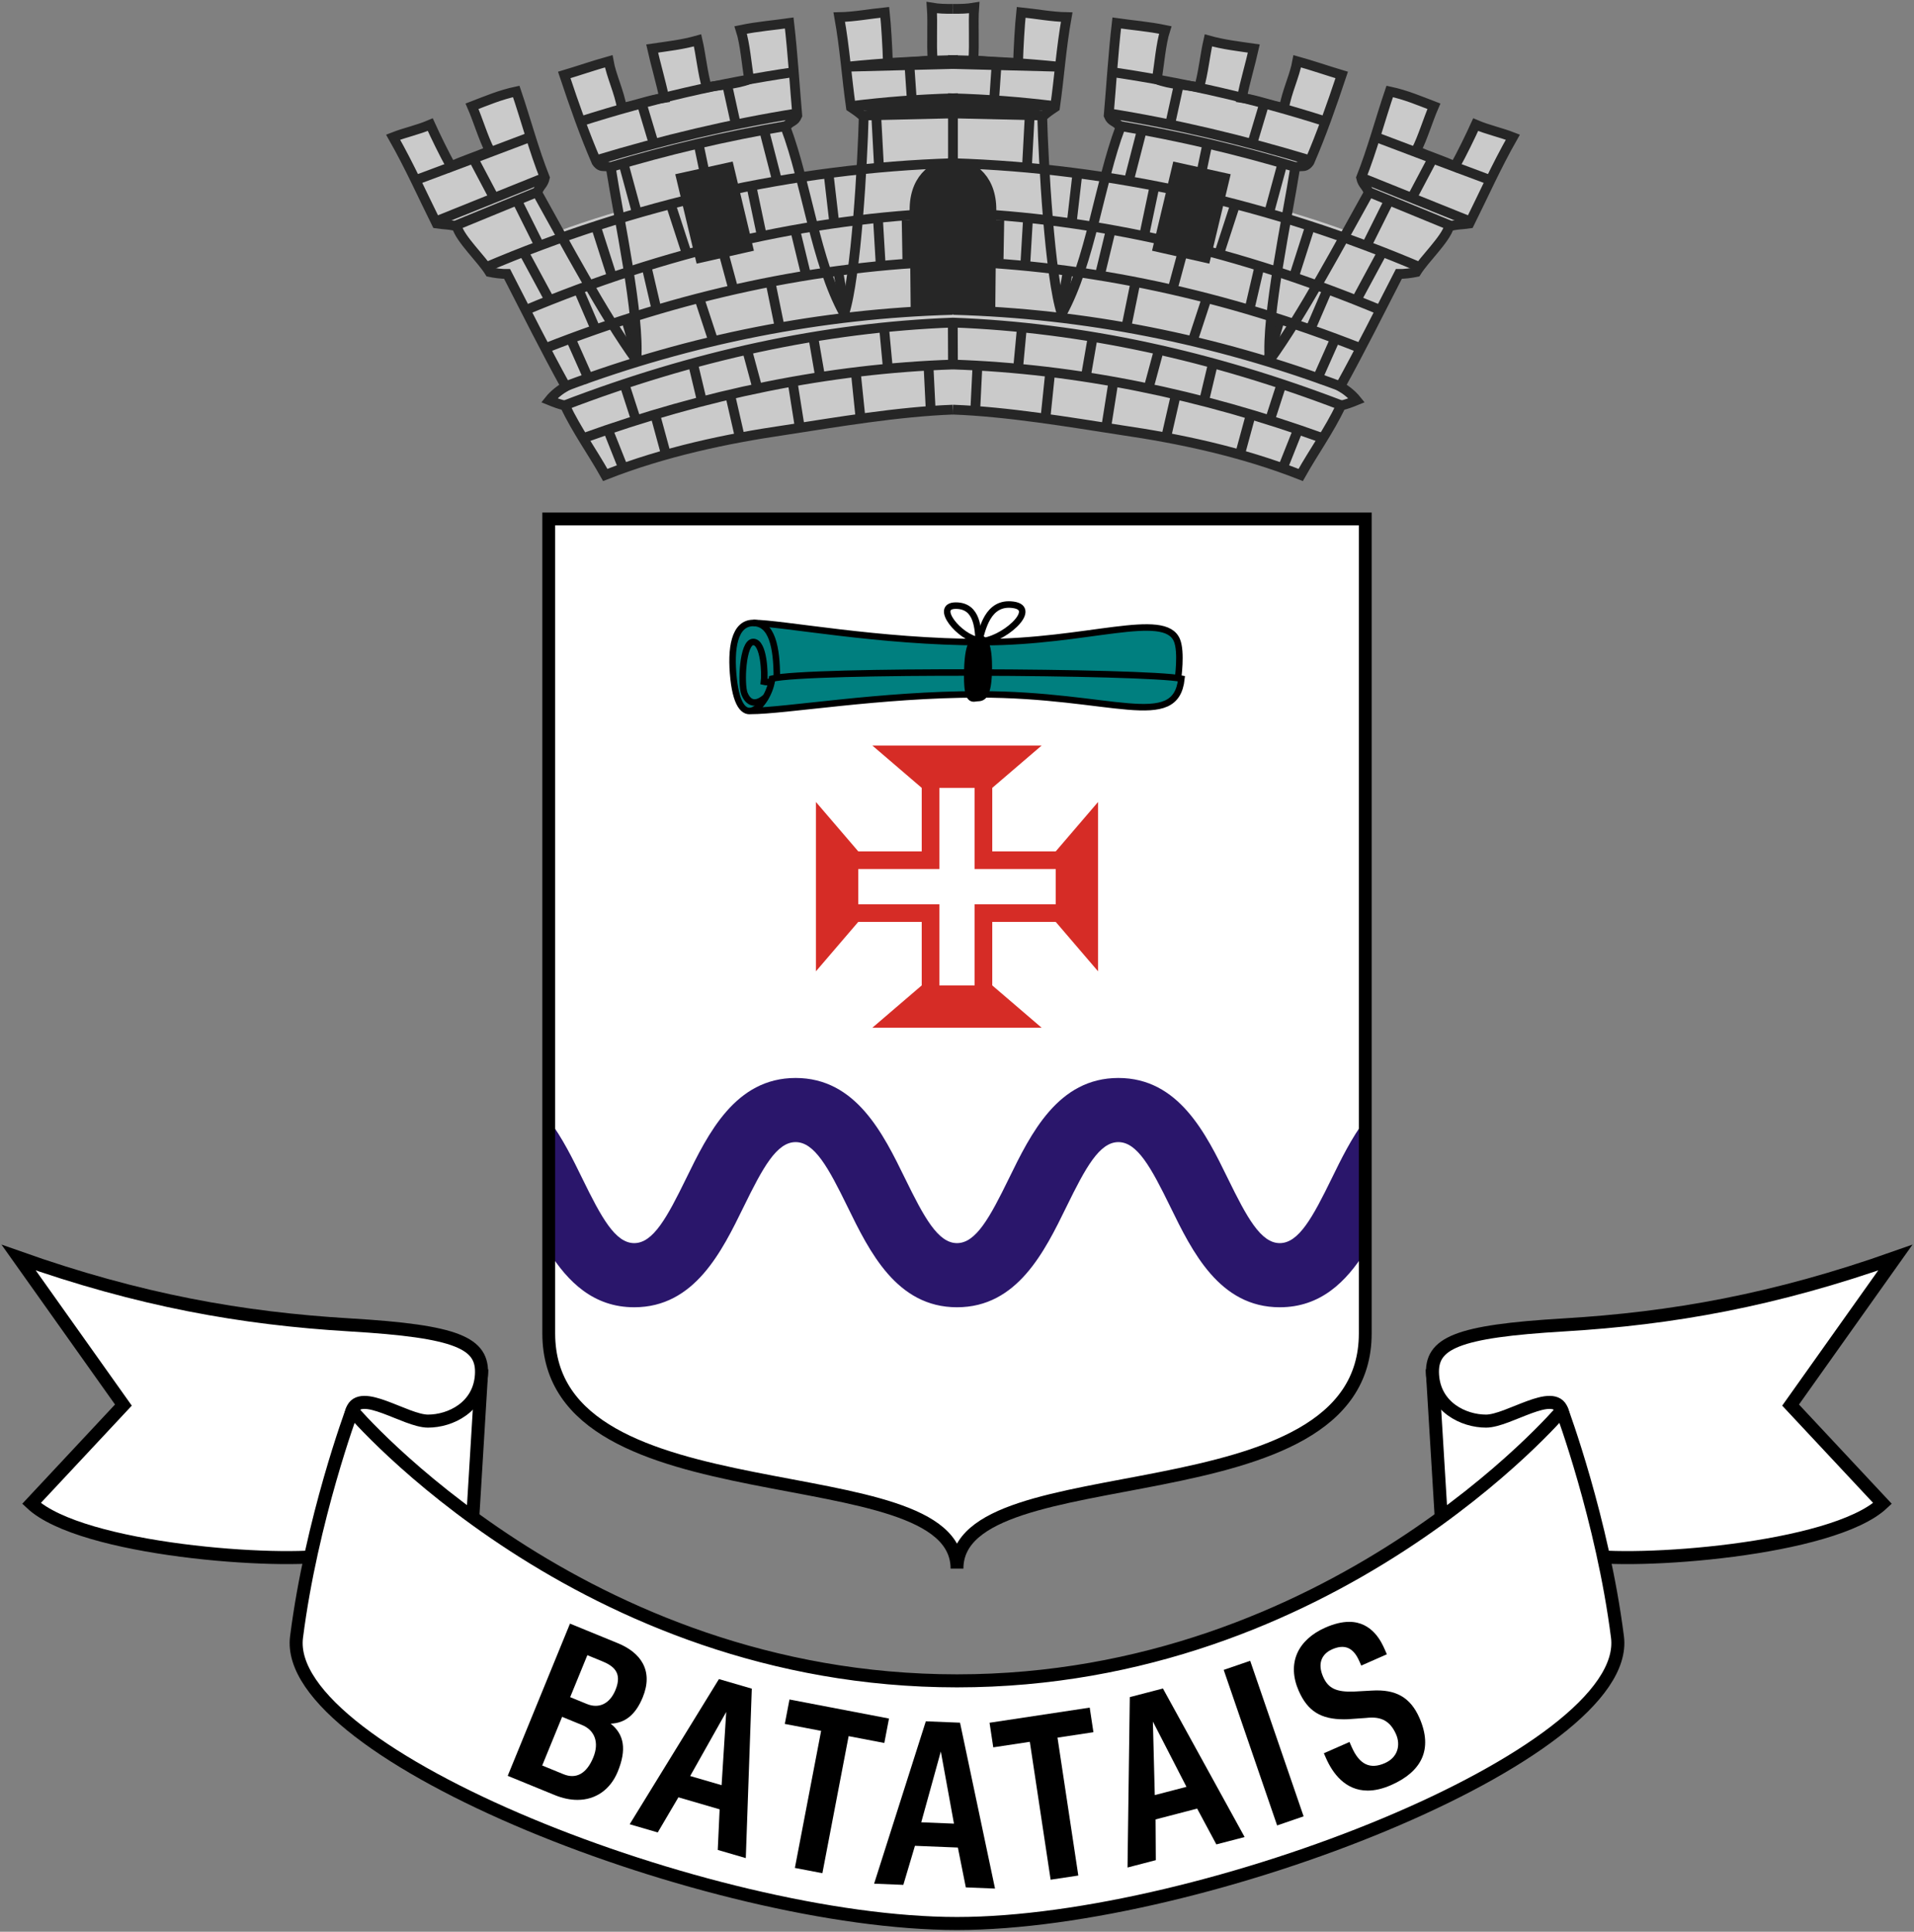<?xml version="1.0" encoding="utf-8"?>
<!-- Generator: Adobe Illustrator 15.1.0, SVG Export Plug-In . SVG Version: 6.00 Build 0)  -->
<!DOCTYPE svg PUBLIC "-//W3C//DTD SVG 1.1//EN" "http://www.w3.org/Graphics/SVG/1.1/DTD/svg11.dtd">
<svg version="1.1" id="Camada_2" xmlns="http://www.w3.org/2000/svg" xmlns:xlink="http://www.w3.org/1999/xlink" x="0px" y="0px"
	 width="441px" height="445px" viewBox="-185.166 -198.579 441 445" enable-background="new -185.166 -198.579 441 445"
	 xml:space="preserve">
<rect x="-185.166" y="-198.579" width="441" height="445" fill="#808080" stroke="none"/>
<polygon fill="#FFFFFF" stroke="#000000" stroke-width="3" stroke-miterlimit="5" points="-76.952,162.77 -74.244,118.201 
	-110.194,113.522 -110.194,142.332 "/>
<path fill="#FFFFFF" stroke="#000000" stroke-width="3" stroke-miterlimit="5" d="M-108.472,159.569
	c-12.064,2.216-57.866-0.984-69.439-11.819l21.177-22.655l-24.132-33.98c27.826,9.85,51.464,14.035,76.334,15.513
	s30.779,4.188,30.287,11.574s-7.14,10.587-12.312,10.587c-5.171,0-15.651-7.759-17.484-2.461
	C-105.872,131.625-108.472,159.569-108.472,159.569z"/>
<polygon fill="#FFFFFF" stroke="#000000" stroke-width="3" stroke-miterlimit="5" points="147.619,162.77 144.911,118.201 
	180.861,113.522 180.861,142.332 "/>
<path fill="#FFFFFF" stroke="#000000" stroke-width="3" stroke-miterlimit="5" d="M179.139,159.569
	c12.064,2.216,57.866-0.984,69.44-11.819L227.4,125.095l24.134-33.98c-27.827,9.85-51.467,14.035-76.336,15.513
	s-30.779,4.188-30.287,11.574s7.141,10.587,12.312,10.587s15.651-7.759,17.483-2.461
	C176.539,131.625,179.139,159.569,179.139,159.569z"/>
<g>
	<path fill="#FFFFFF" stroke="#000000" stroke-width="3" stroke-linejoin="round" stroke-miterlimit="5" d="M35.333,188.624
		c86.55,0,139.373-62.297,139.373-62.297s9.356,25.116,12.804,52.202c3.447,27.085-95.539,65.992-152.176,65.992
		s-155.623-38.907-152.176-65.992c3.447-27.086,12.803-52.202,12.803-52.202S-51.217,188.624,35.333,188.624z"/>
</g>
<path fill="#FFFFFF" d="M35.333-79.037h94.065c0,0,0,153.16,0,187.633c0,43.83-94.065,27.085-94.065,54.173
	c0-27.088-94.064-10.343-94.064-54.173c0-34.473,0-187.633,0-187.633H35.333z"/>
<g id="Camada_1_cópia">
	<g id="Grade_1_" display="none">
	</g>
	<g id="Camada_1_5_">
	</g>
	<g id="Área_de_trabalho_1_">
	</g>
	<g id="Linhas-guia_1_">
	</g>
	<path fill="#CACACA" d="M154.842-169.875c-1.29,2.844-3.143,6.638-4.788,9.621c-2.872-1.378-5.584-2.128-8.933-3.617
		c1.533-2.978,2.714-7.061,4.099-10.227c-3.201-1.225-6.442-2.62-10.186-3.417c-2.254,6.66-4.04,13.46-6.594,19.9
		c0.36,1.638,1.242,1.808,1.753,3.438c-6.357,11.386-15.267,28.105-22.831,38.542c-0.818-10.316,4.116-32.933,5.86-44.163
		c1.259-1.082,2.101,0.279,3.324-1.48c2.756-6.357,5.082-12.996,7.428-20.032c-3.281-0.979-6.809-2.203-10.242-3.159
		c-0.595,3.375-2.442,7.061-3.031,10.733c-3.119-0.517-6.206-1.817-9.759-2.307c0.757-3.629,1.988-7.826,2.782-11.358
		c-3.555-0.518-6.957-0.892-10.471-1.884c-0.763,3.31-1.191,7.68-2.134,10.825c-2.89-0.573-6.663-0.638-9.76-1.851
		c0.576-3.211,0.934-8.185,1.96-11.366c-3.825-0.805-7.8-1.114-11.182-1.604c-0.824,7.082-1.248,14.379-1.858,21.32
		c0.671,1.606,1.47,1.075,2.707,2.684c-4.878,12.974-6.874,30.938-13.51,42.977c-2.775-8.356-4.252-35.331-4.503-45.334
		c1.123-1.047,1.778-1.46,2.948-2.247c1.02-7.188,1.376-13.403,2.689-20.759c-3.483-0.061-7.142-0.771-10.495-1.101
		c-0.321,3.044-0.599,7.851-0.72,11.659c-3.318,0.054-6.884-0.28-10.312-0.635c0.312-3.817-0.059-8.463,0.212-12.111
		c-1.574,0.271-3.219,0.303-4.888,0.286c-1.669,0.018-3.314-0.014-4.888-0.286c0.271,3.647-0.1,8.293,0.212,12.111
		c-3.428,0.355-6.993,0.688-10.312,0.635c-0.121-3.809-0.398-8.615-0.72-11.659c-3.354,0.331-7.012,1.041-10.495,1.101
		c1.313,7.355,1.669,13.571,2.689,20.759c1.17,0.787,1.825,1.199,2.948,2.247c-0.251,10.003-1.729,36.978-4.503,45.334
		c-6.637-12.039-8.632-30.003-13.51-42.977c1.237-1.609,2.036-1.078,2.707-2.684c-0.61-6.941-1.035-14.239-1.858-21.32
		c-3.382,0.491-7.357,0.799-11.182,1.604c1.027,3.181,1.385,8.155,1.96,11.366c-3.098,1.213-6.871,1.278-9.76,1.851
		c-0.942-3.145-1.371-7.515-2.134-10.825c-3.513,0.993-6.915,1.366-10.47,1.884c0.793,3.532,2.024,7.729,2.782,11.358
		c-3.554,0.49-6.64,1.791-9.759,2.307c-0.588-3.672-2.437-7.358-3.031-10.733c-3.434,0.956-6.961,2.18-10.242,3.159
		c2.346,7.036,4.672,13.675,7.427,20.032c1.224,1.759,2.066,0.398,3.324,1.48c1.745,11.229,6.679,33.847,5.861,44.163
		c-7.564-10.437-16.474-27.156-22.831-38.542c0.511-1.63,1.393-1.801,1.753-3.438c-2.554-6.44-4.34-13.24-6.594-19.9
		c-3.744,0.796-6.984,2.191-10.186,3.417c1.385,3.166,2.565,7.249,4.099,10.227c-3.349,1.489-6.061,2.239-8.932,3.617
		c-1.646-2.982-3.499-6.777-4.789-9.621c-2.812,1.21-5.754,1.796-8.563,2.898c3.839,6.744,6.795,13.422,10.013,19.883
		c2.525,0.354,1.977,0.103,4.631,0.609c0.891,3.086,5.672,7.471,7.591,10.574c1.089,0.228,2.764,0.46,4.031,0.437
		c4.566,8.908,8.853,17.471,13.513,25.923c-1.229,0.708-2.733,1.842-3.793,3.176c1.284,0.526,2.463,0.961,3.592,1.21
		c2.946,6.085,6.149,10.381,9.302,15.998c13.695-5.395,28.205-8.407,41.257-10.314c12.196-1.887,26.259-4.266,38.86-4.735
		c12.602,0.469,26.665,2.848,38.86,4.735c13.052,1.907,27.562,4.92,41.257,10.314c3.152-5.617,6.355-9.912,9.302-15.998
		c1.13-0.25,2.309-0.684,3.593-1.21c-1.061-1.333-2.564-2.467-3.793-3.176c4.66-8.452,8.946-17.015,13.513-25.923
		c1.267,0.023,2.942-0.209,4.031-0.437c1.919-3.104,6.7-7.488,7.591-10.574c2.654-0.506,2.106-0.255,4.631-0.609
		c3.218-6.461,6.174-13.14,10.014-19.883C160.596-168.079,157.654-168.665,154.842-169.875z"/>
	<path fill="#CACACA" d="M34.407-160.86c-30.246,1.085-60.7,4.412-91.249,15.65c4.684,8.469,11.091,24.222,16.921,31.109
		c24.744-7.273,49.693-11.326,74.327-12.146c24.634,0.821,49.583,4.874,74.327,12.146c5.83-6.888,12.238-22.64,16.921-31.109
		C95.107-156.448,64.653-159.775,34.407-160.86z"/>
	<g id="Page_1_1_">
		<g id="Camada_1_4_">
			<g>
				<path fill="none" stroke="#262626" stroke-width="2.25" stroke-miterlimit="2.414" d="M-73.501-136.893
					c34.366-14.688,71.107-22.957,107.91-24.099 M-64.202-127.083c32.262-13.508,65.171-21.248,98.321-22.488 M-59.559-118.349
					c31.075-12.256,62.506-19.053,93.968-20.046 M-50.879-97.604c28.077-10.136,56.543-16.034,85.288-17.002 M-54.974-109.547
					c29.17-10.964,59.191-16.803,89.274-17.638 M-55.172-105.161c29.797-11.426,59.647-17.976,89.536-19.105"/>
				
					<line fill="none" stroke="#262626" stroke-width="2.25" stroke-miterlimit="2.414" x1="-76.195" y1="-162.188" x2="-71.496" y2="-153.302"/>
				<path fill="none" stroke="#262626" stroke-width="2.25" stroke-miterlimit="2.414" d="M-47.611-145.633l3.512,10.961
					 M5.756-158.459l1.374,11.878 M-11.918-155.14l2.334,11.088 M-30.55-151.266l3.8,11.667 M-64.322-140.149l5.981,11.075
					 M24.333-184.154l0.615,8.99 M-17.684-179.314l2.063,9.371 M-37.332-174.785l2.754,9.187"/>
				<path fill="none" stroke="#262626" stroke-width="2.25" stroke-miterlimit="2.414" d="M-2.516-110.368l1.731,10.903
					 M-16.923-107.553l2.254,9.851 M-34.192-102.993l2.541,9.333 M-45.015-99.387l3.616,9.09 M7.978-136.014l1.511,8.889
					 M-7.625-133.497l2.242,10.989 M-24.127-130.096l3.518,10.69 M-40.842-124.837l2.758,9.572 M-53.572-120.341l4.356,9.792"/>
				
					<line fill="none" stroke="#262626" stroke-width="2.25" stroke-miterlimit="2.414" x1="-24.163" y1="-165.228" x2="-21.78" y2="-153.784"/>
				<path fill="none" stroke="#262626" stroke-width="2.25" stroke-miterlimit="2.414" d="M16.704-172.371l0.678,12.626
					 M-9.118-168.598l2.925,11.356 M-41.47-160.771l3.232,11.896 M-66.046-152.339l5.239,10.505 M-1.846-145.16l2.384,9.853
					 M-36.165-137.021l2.395,10.301 M-51.823-131.749l3.997,9.277 M-41.288-110.046l2.659,8.219 M-25.531-114.972l2.099,8.795
					 M2.2-121.018l1.703,9.831 M-13.11-118.239l2.394,8.872 M-18.897-141.919l2.682,9.906"/>
				<path fill="none" stroke="#262626" stroke-width="2.25" stroke-miterlimit="2.414" d="M17.127-148.113l0.649,10.952
					 M18.537-123.009l0.897,9.576 M28.774-114.212l0.534,10.848 M12.031-112.657l1.112,10.794"/>
				<polygon fill="#CACACA" points="23.75,-146.78 27.143,-146.841 27.261,-140.005 23.869,-139.946 				"/>
				<polygon fill="none" stroke="#262626" stroke-width="2.25" stroke-miterlimit="2.414" points="23.75,-146.78 27.143,-146.841 
					27.261,-140.005 23.869,-139.946 				"/>
				<path fill="none" stroke="#262626" stroke-width="2.25" stroke-miterlimit="2.414" d="M-47.89-161.632
					c15.323-4.64,30.853-8.38,46.536-10.861 M-51.39-170.614c15.985-5.118,32.297-8.889,49.064-11.343 M-80.077-146.665
					l18.697-7.679 M-84.587-147.637l24.77-9.974 M-89.375-157.093c8.784-3.259,17.622-6.604,26.446-9.95"/>
				<path fill="none" stroke="#262626" stroke-width="2.25" stroke-miterlimit="2.414" d="M-44.48-160.099
					c13.012-3.903,26.22-7.048,40.807-9.524"/>
			</g>
		</g>
		<path fill="#262626" stroke="#262626" stroke-width="2.25" stroke-miterlimit="2.414" d="M34.407-160.961
			c-4.748,0.289-9.193,3.95-8.841,11.486l0.222,22.421l8.619-0.266V-160.961z"/>
		<path fill="none" stroke="#262626" stroke-width="2.25" stroke-miterlimit="2.414" d="M34.407-196.54
			c-1.669,0.018-3.314-0.014-4.888-0.286c0.271,3.647-0.1,8.293,0.212,12.111c-3.428,0.355-6.993,0.688-10.312,0.635
			c-0.121-3.809-0.398-8.615-0.72-11.659c-3.354,0.331-7.012,1.041-10.495,1.101c1.313,7.355,1.669,13.571,2.689,20.759
			c1.17,0.787,1.825,1.199,2.948,2.247c-0.251,10.003-1.729,36.978-4.503,45.334c-6.637-12.039-8.632-30.003-13.51-42.977
			c1.237-1.609,2.036-1.078,2.707-2.684c-0.61-6.941-1.035-14.239-1.858-21.32c-3.382,0.491-7.357,0.799-11.182,1.604
			c1.027,3.181,1.385,8.155,1.96,11.366c-3.098,1.213-6.871,1.278-9.76,1.851c-0.942-3.145-1.371-7.515-2.134-10.825
			c-3.513,0.993-6.915,1.366-10.47,1.884c0.793,3.532,2.024,7.729,2.782,11.358c-3.554,0.49-6.64,1.791-9.759,2.307
			c-0.588-3.672-2.437-7.358-3.031-10.733c-3.434,0.956-6.961,2.18-10.242,3.159c2.346,7.036,4.672,13.675,7.427,20.032
			c1.224,1.759,2.066,0.398,3.324,1.48c1.745,11.229,6.679,33.847,5.861,44.163c-7.564-10.437-16.474-27.156-22.831-38.542
			c0.511-1.63,1.393-1.801,1.753-3.438c-2.554-6.44-4.34-13.24-6.594-19.9c-3.744,0.796-6.984,2.191-10.186,3.417
			c1.385,3.166,2.565,7.249,4.099,10.227c-3.349,1.489-6.061,2.239-8.932,3.617c-1.646-2.982-3.499-6.777-4.789-9.621
			c-2.812,1.21-5.754,1.796-8.563,2.898c3.839,6.744,6.795,13.422,10.013,19.883c2.525,0.354,1.977,0.103,4.631,0.609
			c0.891,3.086,5.672,7.471,7.591,10.574c1.089,0.228,2.764,0.46,4.031,0.437c4.566,8.908,8.853,17.471,13.513,25.923
			c-1.229,0.708-2.733,1.842-3.793,3.176c1.284,0.526,2.463,0.961,3.592,1.21c2.946,6.085,6.149,10.381,9.302,15.998
			c13.695-5.395,28.205-8.407,41.257-10.314c12.196-1.887,26.259-4.266,38.86-4.735"/>
		<g>
			<path fill="none" stroke="#262626" stroke-width="2.25" stroke-miterlimit="2.414" d="M34.407-184.737
				c-8.22,0.209-16.393,0.698-24.569,1.54l24.569-0.638V-184.737z"/>
			<path fill="none" stroke="#262626" stroke-width="2.25" stroke-miterlimit="2.414" d="M34.407-175.94
				c-7.849,0.228-15.651,0.824-23.45,1.797l23.45-0.614V-175.94z"/>
			<path fill="none" stroke="#262626" stroke-width="2.25" stroke-miterlimit="2.414" d="M34.407-173.234
				c-6.863,0.18-13.675,0.591-20.462,1.254l20.462-0.468V-173.234z"/>
		</g>
		
			<rect x="34.407" y="-205.479" display="none" fill="#FFFFFF" stroke="#000000" stroke-width="2.955" stroke-miterlimit="5" width="145.097" height="118.194"/>
		<polygon fill="#262626" stroke="#262626" stroke-width="2.25" stroke-miterlimit="2.414" points="-28.222,-157.593 
			-17.188,-160.029 -12.818,-141.671 -23.82,-139.184 		"/>
	</g>
	<g id="Page_1_2_">
		<g id="Camada_1_3_">
			<g>
				<path fill="none" stroke="#262626" stroke-width="2.25" stroke-miterlimit="2.414" d="M34.406-160.992
					c36.803,1.143,73.543,9.411,107.91,24.099 M34.696-149.571c33.15,1.24,66.059,8.98,98.321,22.488 M34.406-138.395
					c31.461,0.993,62.893,7.79,93.968,20.046 M34.406-114.606c28.745,0.968,57.211,6.866,85.289,17.002 M34.514-127.186
					c30.083,0.835,60.104,6.674,89.274,17.638 M34.451-124.267c29.889,1.129,59.739,7.68,89.536,19.105"/>
				
					<line fill="none" stroke="#262626" stroke-width="2.25" stroke-miterlimit="2.414" x1="140.31" y1="-153.302" x2="145.009" y2="-162.188"/>
				<path fill="none" stroke="#262626" stroke-width="2.25" stroke-miterlimit="2.414" d="M112.914-134.672l3.512-10.961
					 M61.685-146.581l1.374-11.878 M78.398-144.052l2.334-11.088 M95.564-139.598l3.8-11.667 M127.154-129.074l5.982-11.075
					 M43.866-175.165l0.615-8.99 M84.435-169.943l2.063-9.371 M103.392-165.599l2.755-9.187"/>
				<path fill="none" stroke="#262626" stroke-width="2.25" stroke-miterlimit="2.414" d="M69.599-99.465l1.731-10.903
					 M83.484-97.702l2.254-9.851 M100.466-93.659l2.541-9.333 M110.213-90.297l3.616-9.09 M59.326-127.125l1.511-8.889
					 M74.197-122.508l2.242-10.989 M89.424-119.406l3.518-10.69 M106.897-115.265l2.759-9.572 M118.03-110.549l4.355-9.792"/>
				
					<line fill="none" stroke="#262626" stroke-width="2.25" stroke-miterlimit="2.414" x1="90.594" y1="-153.784" x2="92.978" y2="-165.228"/>
				<path fill="none" stroke="#262626" stroke-width="2.25" stroke-miterlimit="2.414" d="M51.432-159.745l0.678-12.626
					 M75.007-157.242l2.925-11.356 M107.052-148.875l3.232-11.896 M129.622-141.834l5.238-10.505 M68.277-135.307l2.384-9.853
					 M102.584-126.72l2.395-10.301 M116.641-122.472l3.997-9.277 M107.443-101.827l2.659-8.219 M92.246-106.177l2.099-8.795
					 M64.912-111.187l1.703-9.831 M79.531-109.367l2.394-8.872 M85.029-132.013l2.682-9.906"/>
				<path fill="none" stroke="#262626" stroke-width="2.25" stroke-miterlimit="2.414" d="M51.039-137.161l0.649-10.952
					 M49.38-113.433l0.897-9.576 M39.506-103.364l0.534-10.848 M55.671-101.863l1.112-10.794"/>
				<polygon fill="#CACACA" points="44.945,-139.946 41.553,-140.005 41.672,-146.841 45.065,-146.78 				"/>
				<polygon fill="none" stroke="#262626" stroke-width="2.25" stroke-miterlimit="2.414" points="44.945,-139.946 
					41.553,-140.005 41.672,-146.841 45.065,-146.78 				"/>
				<path fill="none" stroke="#262626" stroke-width="2.25" stroke-miterlimit="2.414" d="M70.168-172.494
					c15.683,2.481,31.213,6.221,46.536,10.861 M71.141-181.957c16.767,2.454,33.079,6.226,49.064,11.343 M130.194-154.343
					l18.697,7.679 M128.632-157.611l24.771,9.974 M131.743-167.043c8.823,3.346,17.662,6.69,26.446,9.95"/>
				<path fill="none" stroke="#262626" stroke-width="2.25" stroke-miterlimit="2.414" d="M72.488-169.623
					c14.587,2.476,27.794,5.621,40.807,9.524"/>
			</g>
		</g>
		<path fill="#262626" stroke="#262626" stroke-width="2.25" stroke-miterlimit="2.414" d="M34.407-160.961
			c4.748,0.289,9.193,3.95,8.841,11.486l-0.222,22.421l-8.619-0.266V-160.961z"/>
		<path fill="none" stroke="#262626" stroke-width="2.25" stroke-miterlimit="2.414" d="M34.407-196.54
			c1.669,0.018,3.314-0.014,4.888-0.286c-0.271,3.647,0.1,8.293-0.212,12.111c3.428,0.355,6.993,0.688,10.312,0.635
			c0.121-3.809,0.398-8.615,0.72-11.659c3.354,0.331,7.012,1.041,10.495,1.101c-1.313,7.355-1.669,13.571-2.689,20.759
			c-1.17,0.787-1.825,1.199-2.948,2.247c0.251,10.003,1.729,36.978,4.503,45.334c6.637-12.039,8.632-30.003,13.51-42.977
			c-1.237-1.609-2.036-1.078-2.707-2.684c0.61-6.941,1.035-14.239,1.858-21.32c3.382,0.491,7.357,0.799,11.182,1.604
			c-1.027,3.181-1.385,8.155-1.96,11.366c3.098,1.213,6.871,1.278,9.76,1.851c0.942-3.145,1.371-7.515,2.134-10.825
			c3.514,0.993,6.916,1.366,10.471,1.884c-0.794,3.532-2.024,7.729-2.782,11.358c3.553,0.49,6.64,1.791,9.759,2.307
			c0.589-3.672,2.437-7.358,3.031-10.733c3.434,0.956,6.961,2.18,10.242,3.159c-2.346,7.036-4.672,13.675-7.428,20.032
			c-1.224,1.759-2.065,0.398-3.324,1.48c-1.744,11.229-6.679,33.847-5.86,44.163c7.564-10.437,16.474-27.156,22.831-38.542
			c-0.511-1.63-1.393-1.801-1.753-3.438c2.554-6.44,4.34-13.24,6.594-19.9c3.743,0.796,6.984,2.191,10.186,3.417
			c-1.385,3.166-2.565,7.249-4.099,10.227c3.349,1.489,6.061,2.239,8.933,3.617c1.646-2.982,3.498-6.777,4.788-9.621
			c2.813,1.21,5.754,1.796,8.563,2.898c-3.84,6.744-6.796,13.422-10.014,19.883c-2.524,0.354-1.977,0.103-4.631,0.609
			c-0.891,3.086-5.672,7.471-7.591,10.574c-1.089,0.228-2.765,0.46-4.031,0.437c-4.566,8.908-8.853,17.471-13.513,25.923
			c1.229,0.708,2.732,1.842,3.793,3.176c-1.284,0.526-2.463,0.961-3.593,1.21c-2.946,6.085-6.149,10.381-9.302,15.998
			c-13.695-5.395-28.205-8.407-41.257-10.314c-12.196-1.887-26.259-4.266-38.86-4.735"/>
		<g>
			<path fill="none" stroke="#262626" stroke-width="2.25" stroke-miterlimit="2.414" d="M34.407-184.737
				c8.22,0.209,16.393,0.698,24.569,1.54l-24.569-0.638V-184.737z"/>
			<path fill="none" stroke="#262626" stroke-width="2.25" stroke-miterlimit="2.414" d="M34.407-175.94
				c7.849,0.228,15.651,0.824,23.45,1.797l-23.45-0.614V-175.94z"/>
			<path fill="none" stroke="#262626" stroke-width="2.25" stroke-miterlimit="2.414" d="M34.407-173.234
				c6.863,0.18,13.675,0.591,20.462,1.254l-20.462-0.468V-173.234z"/>
		</g>
		
			<rect x="-110.689" y="-205.479" display="none" fill="#FFFFFF" stroke="#000000" stroke-width="2.955" stroke-miterlimit="5" width="145.096" height="118.194"/>
		<polygon fill="#262626" stroke="#262626" stroke-width="2.25" stroke-miterlimit="2.414" points="92.634,-139.184 
			81.633,-141.671 86.003,-160.029 97.036,-157.593 		"/>
	</g>
	
		<line fill="none" stroke="#262626" stroke-width="2.25" stroke-miterlimit="2.414" x1="34.406" y1="-173.234" x2="34.406" y2="-160.86"/>
	
		<line fill="none" stroke="#262626" stroke-width="2.25" stroke-linecap="round" stroke-miterlimit="2.414" x1="34.364" y1="-124.267" x2="34.406" y2="-114.681"/>
</g>
<path fill="#2A166B" d="M129.398,89.723c0-8.68,0-19.058,0-30.351c-3.152,4.16-5.563,9.083-7.742,13.539
	c-4.392,8.987-7.598,14.878-11.955,14.878s-7.563-5.891-11.955-14.878c-5.044-10.32-11.32-23.166-25.229-23.166
	c-13.908,0-20.185,12.845-25.229,23.166c-4.392,8.987-7.598,14.878-11.955,14.878s-7.563-5.891-11.955-14.878
	c-5.044-10.32-11.32-23.166-25.229-23.166c-13.909,0-20.185,12.845-25.229,23.166c-4.392,8.987-7.598,14.878-11.955,14.878
	c-4.357,0-7.563-5.891-11.955-14.878c-2.178-4.457-4.589-9.379-7.742-13.539c0,11.293,0,21.671,0,30.351
	c4.402,6.98,10.307,12.841,19.697,12.841c13.909,0,20.185-12.846,25.229-23.166c4.392-8.987,7.598-14.878,11.955-14.878
	c4.357,0,7.563,5.891,11.955,14.878c5.044,10.32,11.32,23.166,25.229,23.166s20.185-12.846,25.229-23.166
	c4.392-8.987,7.598-14.878,11.955-14.878c4.357,0,7.563,5.891,11.955,14.878c5.044,10.32,11.32,23.166,25.229,23.166
	C119.091,102.564,124.996,96.704,129.398,89.723z"/>
<path fill="none" stroke="#000000" stroke-width="2.955" stroke-miterlimit="5" d="M35.333-79.037h94.065c0,0,0,153.16,0,187.633
	c0,43.83-94.065,27.085-94.065,54.173c0-27.088-94.064-10.343-94.064-54.173c0-34.473,0-187.633,0-187.633H35.333z"/>
<g>
	<polygon fill="#D62C26" points="58.085,-2.457 43.458,-2.457 43.458,-17.084 54.834,-26.834 15.83,-26.834 27.206,-17.084 
		27.206,-2.457 12.579,-2.457 2.829,-13.833 2.829,25.171 12.579,13.794 27.206,13.794 27.206,28.421 15.83,38.172 54.834,38.172 
		43.458,28.421 43.458,13.794 58.085,13.794 67.835,25.171 67.835,-13.833 	"/>
	<path fill="#FFFFFF" d="M12.579,9.731V1.606h45.506v8.125H12.579z M39.395,28.421h-8.126v-45.505h8.126V28.421z"/>
</g>
<g>
	<path fill="#007F7F" d="M40.448-38.626c28.043,0,45.273,8.645,46.594-3.616c-0.218-0.046-0.511-0.089-0.828-0.134h0.011
		c0,0,0.925-6.279-0.221-9.015c-2.868-6.852-20.655,0.44-44.707,0.44c-24.051,0-46.311-4.119-52.913-4.119
		c-4.338,0-5.282,5.849-4.527,12.828c0.599,5.542,2.264,7.422,3.679,7.422C-5.453-34.82,24.491-38.626,40.448-38.626z"/>
	<path fill="none" stroke="#000000" stroke-width="1.5" stroke-miterlimit="10" d="M-11.615-55.07
		c6.603,0,28.862,4.419,52.913,4.419c24.052,0,41.838-7.291,44.707-0.44c1.146,2.735,0.221,9.015,0.221,9.015"/>
	<path fill="none" stroke="#000000" stroke-width="1.477" stroke-miterlimit="10" d="M40.448-38.626"/>
	<path fill="none" stroke="#000000" stroke-width="1.5" stroke-miterlimit="10" d="M-6.176-42.455c0-6.98-1.101-12.616-5.439-12.616
		s-5.282,5.849-4.527,12.828c1.472,13.61,8.3,5.471,8.866,0c7.735-2.075,86.208-1.698,94.319,0
		c-1.32,12.261-16.034,3.616-46.594,3.616c-22.825,0-44.611,3.822-52.736,3.822"/>
	<path fill="none" stroke="#000000" stroke-width="1.5" stroke-miterlimit="10" d="M-8.685-38.044
		c-2.418,2.18-4.08,1.379-4.941-0.712C-14.489-40.85-14.098-50.7-11.615-50.7c2.482,0,2.729,7.449,2.482,9.173
		c0.8,0.185,1.758-0.066,1.758-0.066"/>
	<path stroke="#000000" stroke-width="1.5" stroke-miterlimit="10" d="M40.568-51.376c-1.278,0-2.874,0.309-2.874,8.68
		c0,5.949,1.328,4.988,2.304,4.926c0.976-0.062,2.661,0.215,2.661-7.156C42.659-52.3,40.568-51.376,40.568-51.376z"/>
	<path fill="none" stroke="#000000" stroke-width="1.5" stroke-miterlimit="10" d="M40.367-51.077
		c-4.464-0.604-10.464-7.992-5.301-7.992C40.226-59.068,40.09-53.375,40.367-51.077z"/>
	<path fill="none" stroke="#000000" stroke-width="1.5" stroke-miterlimit="10" d="M48.314-59.25
		c-6.018-0.86-7.116,5.799-7.947,8.435C45.706-50.779,54.331-58.393,48.314-59.25"/>
</g>
<g>
	<path d="M-44.469,198.482c3.349-0.107,5.769-2.093,7.392-6.061c1.21-2.958,1.213-5.591,0.009-7.823
		c-1.041-1.929-3.014-3.53-5.709-4.633l-11.059-4.526l-14.349,35.066l10.829,4.431c1.797,0.734,3.559,1.108,5.237,1.108
		c4.208,0,7.596-2.378,9.293-6.524C-40.783,204.521-41.299,200.983-44.469,198.482z M-46.469,184.088
		c2.593,1.061,4.766,2.596,3.124,6.612c-1.3,3.179-3.779,4.411-6.617,3.246l-3.833-1.568l3.956-9.668L-46.469,184.088z
		 M-48.466,206.258c-1.519,3.713-3.93,5.08-6.872,3.871l-4.901-2.004l4.588-11.211l4.575,1.873c1.434,0.586,2.443,1.57,2.917,2.843
		C-47.664,202.958-47.77,204.559-48.466,206.258z"/>
	<path d="M-40.084,221.658l6.467,1.883l4.761-8.088l9.499,2.768l-0.431,9.352l6.459,1.883l1.381-39.035l-7.57-2.205L-40.084,221.658
		z M-26.144,210.546l8.306-14.761l-1.065,16.872L-26.144,210.546z"/>
	<polygon points="19.666,197.307 -2.902,192.987 -3.264,192.916 -4.343,198.546 4.026,200.147 -1.95,231.356 -2.021,231.719 
		4.318,232.933 10.364,201.362 18.587,202.937 	"/>
	<path d="M28.15,197.944l-11.913,37.403l6.732,0.274l2.675-8.997l9.891,0.4l1.833,9.18l6.727,0.272l-8.063-38.214L28.15,197.944z
		 M34.635,221.516l-7.539-0.306l4.509-16.321L34.635,221.516z"/>
	<polygon points="65.912,194.791 42.834,198.276 43.689,203.94 52.113,202.668 56.905,234.433 63.285,233.471 58.492,201.704 
		66.766,200.455 	"/>
	<path d="M75.147,192.369l-0.518,38.772l-0.006,0.483l6.52-1.696l-0.056-9.386l9.58-2.494l4.424,8.25l6.513-1.694L82.78,190.383
		L75.147,192.369z M88.205,213.039l-7.302,1.9l-0.433-16.932L88.205,213.039z"/>
	
		<rect x="86.979" y="199.759" transform="matrix(-0.325 -0.946 0.946 -0.325 -51.61 369.134)" width="37.877" height="6.45"/>
	<path d="M141.877,197.148c-2.088-4.738-5.44-6.623-10.97-6.282l-4.112,0.224c-3.998,0.151-5.912-0.7-7.091-3.373
		c-0.695-1.578-0.801-2.962-0.316-4.112c0.514-1.215,1.573-1.889,2.371-2.24c2.884-1.267,4.89-0.422,6.257,2.69l0.464,1.051
		l5.902-2.601l-0.483-1.098c-0.694-1.578-2.81-6.377-8.201-6.377c-1.645,0-3.493,0.445-5.49,1.326
		c-3.149,1.388-5.393,3.438-6.487,5.931c-1.129,2.571-1.006,5.561,0.354,8.646c2.05,4.653,5.067,6.551,10.416,6.551
		c0.285,0,0.578-0.006,0.89-0.018l4.159-0.293c0.5-0.058,0.951-0.086,1.383-0.086c2.682,0,4.401,1.188,5.576,3.851
		c0.541,1.23,0.632,2.544,0.256,3.701c-0.422,1.291-1.402,2.307-2.838,2.94c-3.411,1.5-5.861,0.32-7.626-3.68l-0.526-1.193
		l-5.904,2.601l0.507,1.146c1.499,3.398,4.38,7.45,9.595,7.45c1.672,0,3.494-0.429,5.413-1.274c3.505-1.543,5.865-3.582,7.015-6.058
		C143.629,203.9,143.455,200.729,141.877,197.148z"/>
</g>
</svg>
